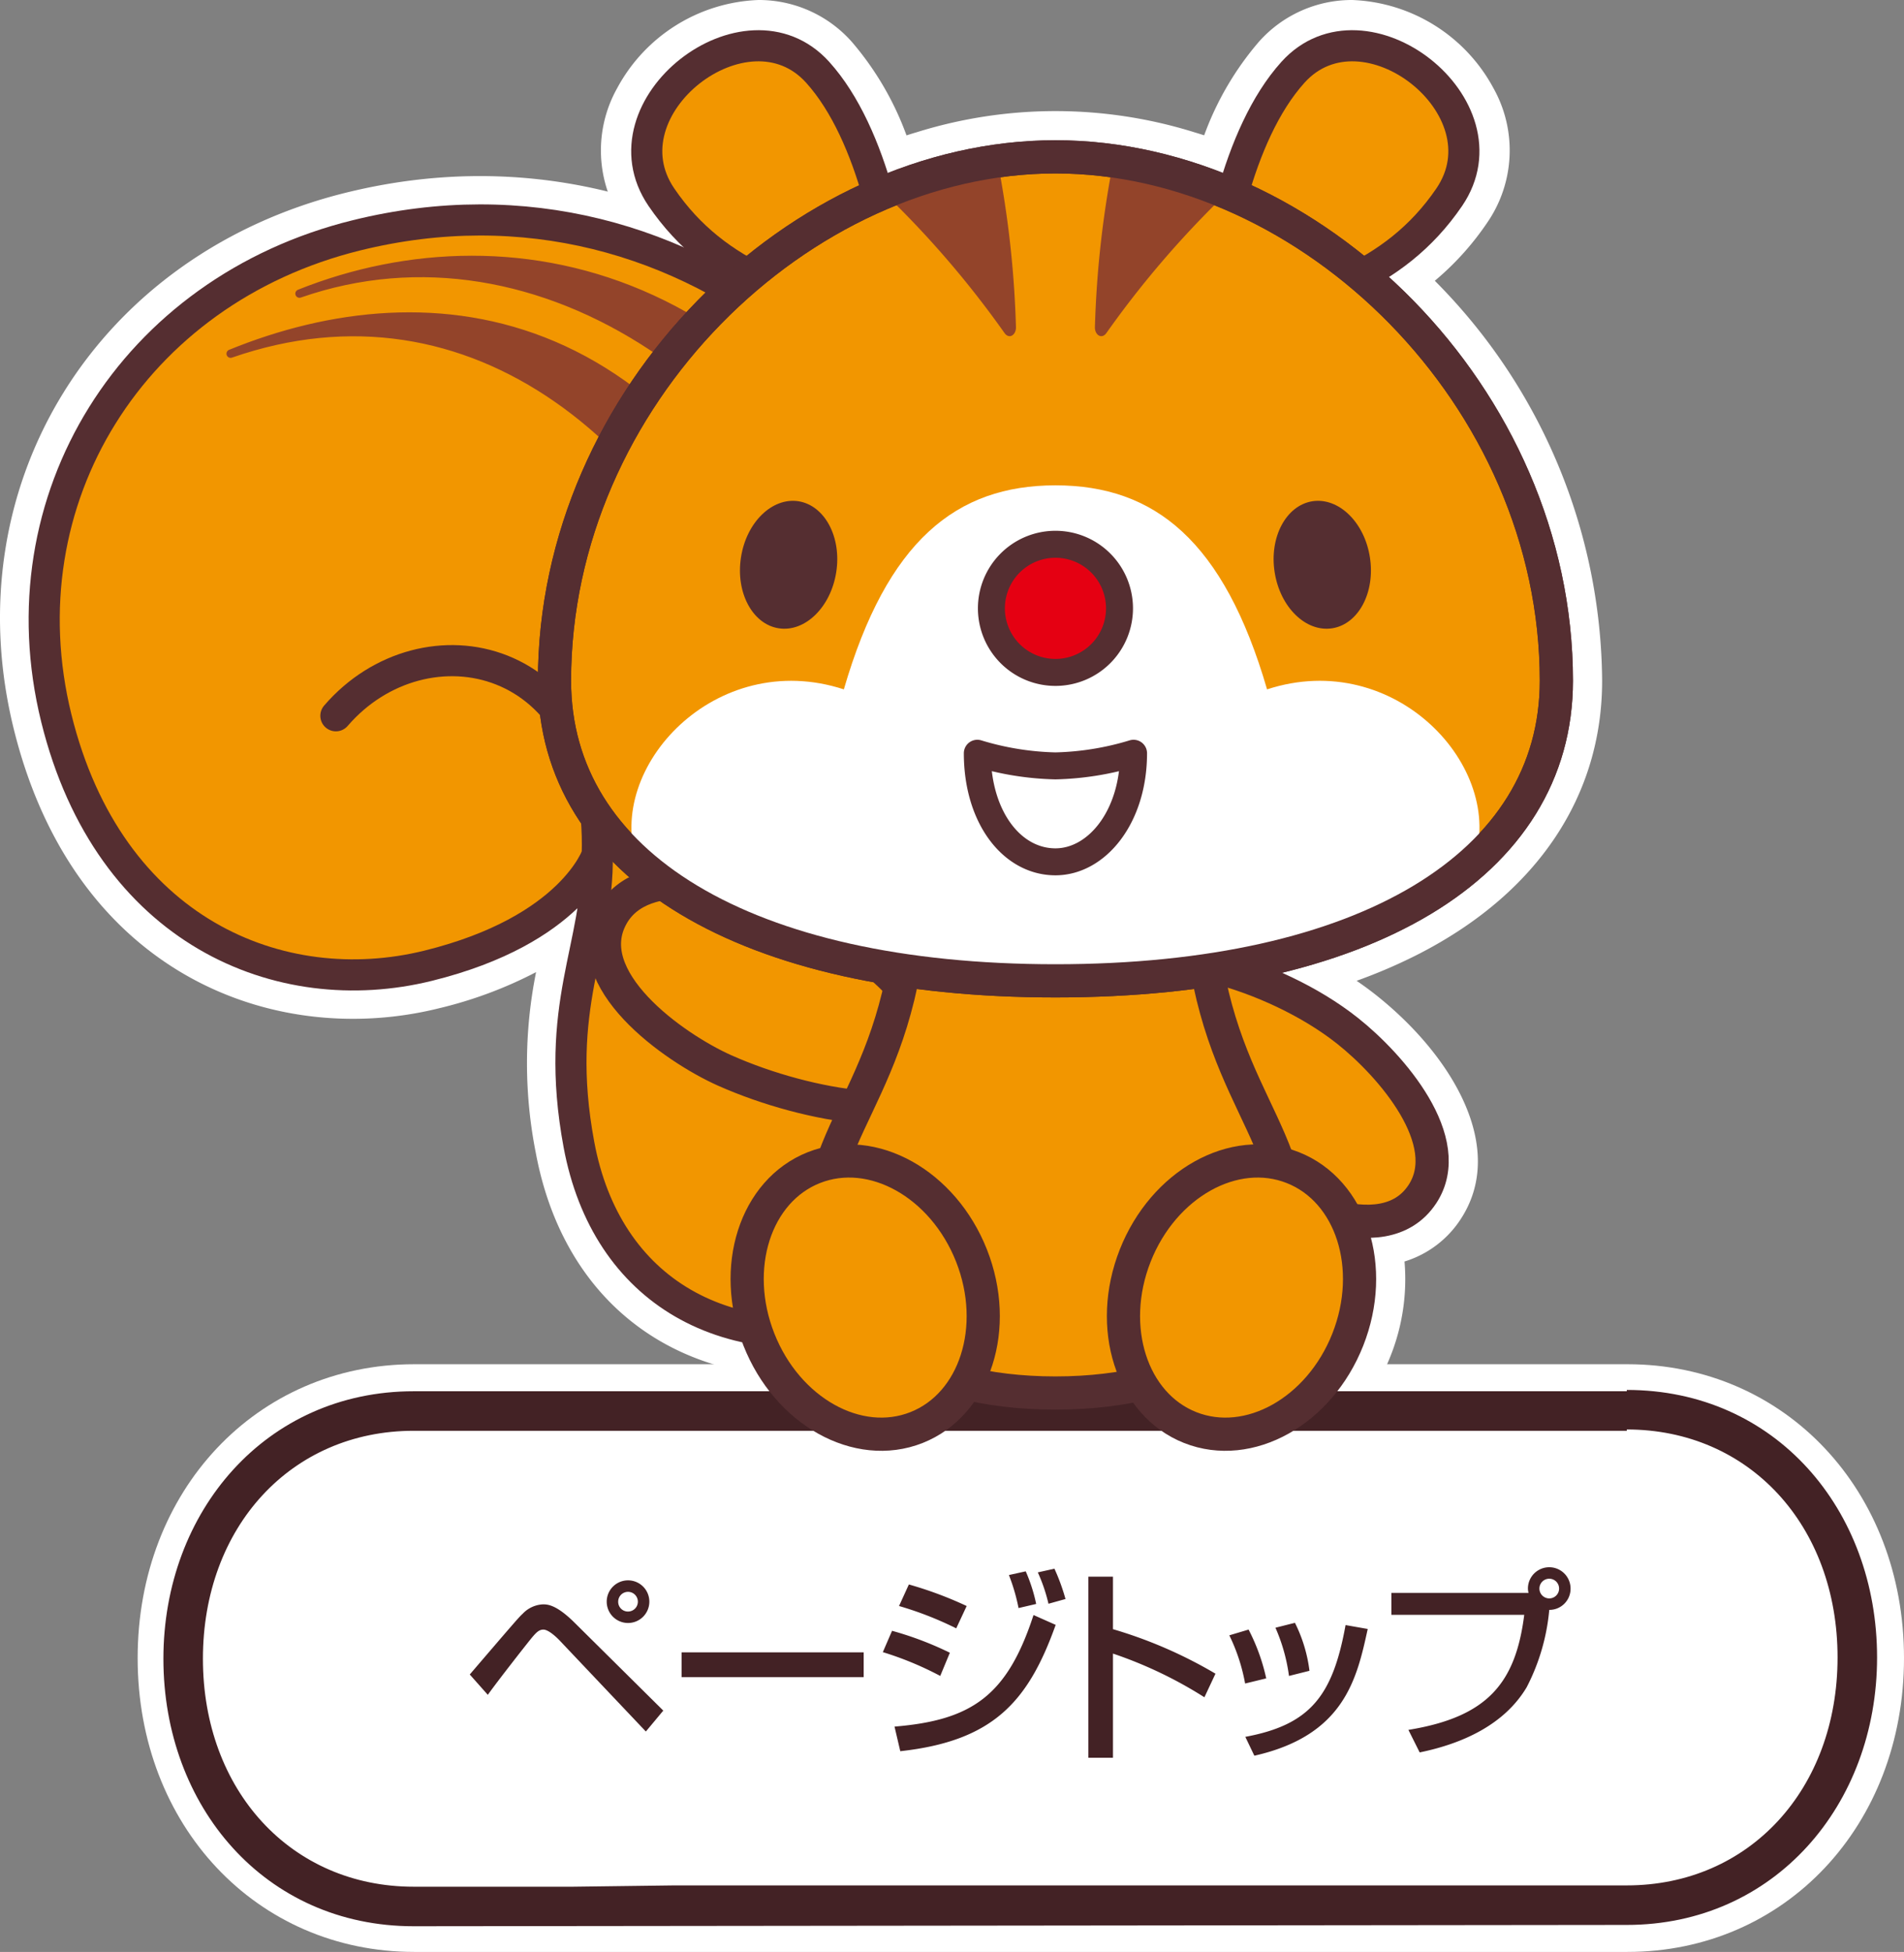 <svg xmlns="http://www.w3.org/2000/svg" width="104.076" height="106.653" viewBox="0 0 104.076 106.653"><rect x="0" y="0" width="104.076" height="106.653" fill="#808080" stroke="none"/><defs><style>.cls-1,.cls-7{fill:#fff;}.cls-2,.cls-5{fill:#f29600;}.cls-10,.cls-2,.cls-5,.cls-6,.cls-7{stroke:#552e31;}.cls-10,.cls-2,.cls-3,.cls-5,.cls-6,.cls-7{stroke-linecap:round;stroke-linejoin:round;}.cls-2{stroke-width:1.701px;}.cls-3,.cls-9{fill:#93442a;}.cls-3{stroke:#93442a;stroke-width:0.454px;}.cls-4{fill:#432225;}.cls-10,.cls-5{stroke-width:1.814px;}.cls-6{fill:#e50012;}.cls-6,.cls-7{stroke-width:1.474px;}.cls-8{fill:#552e31;}.cls-10{fill:none;}</style></defs><title>pagetop_a_2-4</title><g id="レイヤー_2" data-name="レイヤー 2"><g id="レイヤー_3" data-name="レイヤー 3"><path class="cls-1" d="M66.983,80.866A7.689,7.689,0,0,1,61.286,78.358a25.399,25.399,0,0,1-7.388-.029,7.7,7.7,0,0,1-5.725,2.536c-3.798,0-7.422-2.714-9.017-6.754a11.015,11.015,0,0,1-.335-7.375,8.47,8.47,0,0,1,3.495-4.627A27.852,27.852,0,0,1,38.588,60.77c-2.32-1.038-6.553-3.734-7.73-7.273a5.731,5.731,0,0,1,1.13-5.688,15.231,15.231,0,0,1-4.178-10.613,31.252,31.252,0,0,1,9.138-21.847,15.31,15.31,0,0,1-2.861-3.166,6.957,6.957,0,0,1-.348-7.372A9.156,9.156,0,0,1,41.456,0a6.788,6.788,0,0,1,5.093,2.272,16.51,16.51,0,0,1,3.002,5.125c.195-.063.372-.118.549-.169a25.493,25.493,0,0,1,15.214.008c.155.045.329.1.508.157a16.504,16.504,0,0,1,3-5.121A6.789,6.789,0,0,1,73.915,0a9.157,9.157,0,0,1,7.716,4.811,6.957,6.957,0,0,1-.348,7.371,15.325,15.325,0,0,1-2.854,3.16,31.251,31.251,0,0,1,9.146,21.854c0,6.264-3.505,11.536-9.87,14.85l-.064.034q-.608.313-1.251.605l-.123.055c-.413.186-.853.371-1.305.548-.267.104-.536.206-.807.303q.555.378,1.061.779c4.151,3.289,7.192,8.355,4.621,12.255a5.621,5.621,0,0,1-3.064,2.303,11.35,11.35,0,0,1-.772,5.184C74.405,78.151,70.782,80.866,66.983,80.866Z"/><path class="cls-1" d="M47.492,74.91c-9.401,1.657-16.547-3.024-18.206-11.926a25.158,25.158,0,0,1,.017-9.867,22.991,22.991,0,0,1-5.335,1.982q-.643.159-1.294.273C14.046,56.895,3.919,52.674.748,39.815-2.538,26.482,5.27,13.892,18.912,10.528c.697-.172,1.405-.322,2.103-.445,18.146-3.2,34.714,10.542,38.54,31.964,3.16,17.691-.848,30.153-10.46,32.523-.536.132-1.075.246-1.601.339Z"/><path class="cls-2" d="M32.647,46.696s-1.346,4.124-9.253,6.074C15.332,54.757,5.959,50.923,3.078,39.24c-2.946-11.954,4.182-23.367,16.408-26.382,18.299-4.512,34.152,9.714,37.706,29.611,2.905,16.263-.376,27.726-8.672,29.771-8.829,2.177-15.388-1.718-16.874-9.696C30.227,54.919,32.723,51.776,32.647,46.696Z"/><path class="cls-2" d="M32.647,46.696c.341-11.193-9.482-13.165-14.287-7.586"/><path class="cls-3" d="M12.606,19.326c13.121-4.566,24.57,4.609,29.716,19.405,5.235,15.053,4.262,23.465,3.358,30.475,0,0,6.475-13.055-.061-31.149C37.763,16.309,23.495,14.885,12.606,19.326Z"/><path class="cls-3" d="M16.369,16.044C29.49,11.477,43.747,21.269,48.94,37.099c4.967,15.143,4.042,23.519,3.139,30.529,0,0,6.474-13.055-.062-31.149C44.161,14.731,28.091,11.353,16.369,16.044Z"/><path class="cls-1" d="M22.644,106.653c-8.62,0-15.12-6.903-15.12-16.056s6.5-16.056,15.12-16.056H88.956c8.62,0,15.12,6.903,15.12,16.056s-6.5,16.056-15.12,16.056Z"/><path id="パス_7242" data-name="パス 7242" class="cls-1" d="M88.956,75.981h-66.312c-8.064,0-13.68,6.552-13.68,14.616s5.544,14.616,13.68,14.616h66.312c8.064,0,13.68-6.552,13.68-14.616S97.02,75.981,88.956,75.981Z"/><g id="グループ_1197" data-name="グループ 1197"><path id="パス_7243" data-name="パス 7243" class="cls-1" d="M22.612,104.098c-7.2,0-12.6-5.76-12.6-13.536s5.4-13.536,12.6-13.536h66.312c7.2,0,12.6,5.832,12.6,13.536s-5.4,13.536-12.6,13.536h-66.312Z"/><path id="パス_7244" data-name="パス 7244" class="cls-4" d="M88.924,78.106c6.696,0,11.52,5.256,11.52,12.456s-4.824,12.456-11.52,12.456h-52.056l-5.544.072h-8.712c-6.696,0-11.52-5.256-11.52-12.456s4.824-12.456,11.52-12.456h66.312m0-2.16h-66.312c-8.064,0-13.68,6.552-13.68,14.616s5.544,14.616,13.68,14.616l66.312-.072c8.064,0,13.68-6.552,13.68-14.616s-5.544-14.616-13.68-14.616Z"/></g><path class="cls-4" d="M25.678,91.494c2.432-2.835,2.701-3.149,2.891-3.317a1.623,1.623,0,0,1,1.109-.515c.236,0,.729,0,1.759,1.031l4.819,4.774-.953,1.143-4.65-4.908c-.101-.112-.627-.661-.952-.661-.246,0-.404.179-.616.426-.314.381-1.86,2.354-2.421,3.138Zm9.816-3.978a1.165,1.165,0,1,1-1.165-1.166A1.164,1.164,0,0,1,35.494,87.516Zm-1.703,0a.531.531,0,0,0,.538.538.538.538,0,0,0,.538-.538.538.538,0,1,0-1.076,0Z"/><path class="cls-4" d="M47.21,90.284v1.356H37.259V90.284Z"/><path class="cls-4" d="M51.395,91.573a17.788,17.788,0,0,0-3.138-1.3l.504-1.166a18.036,18.036,0,0,1,3.16,1.199Zm-2.499,2.768c4.236-.348,6.163-1.692,7.598-6.096l1.211.538c-1.502,4.202-3.418,6.343-8.494,6.903Zm3.373-5.368a18.782,18.782,0,0,0-3.126-1.221l.537-1.177a20.817,20.817,0,0,1,3.16,1.177Zm3.407-1.109a10.493,10.493,0,0,0-.527-1.804l.919-.202a8.954,8.954,0,0,1,.571,1.782Zm1.636-.235a9.176,9.176,0,0,0-.583-1.714l.908-.202A11.116,11.116,0,0,1,58.242,87.37Z"/><path class="cls-4" d="M60.837,86.149v2.869a24.678,24.678,0,0,1,5.603,2.432l-.605,1.289a23.087,23.087,0,0,0-4.998-2.387v5.693H59.493V86.149Z"/><path class="cls-4" d="M68.06,91.987a10.078,10.078,0,0,0-.863-2.633l1.053-.314a10.758,10.758,0,0,1,.964,2.667Zm.011,2.914c3.564-.661,4.785-2.264,5.48-6.107l1.211.213c-.594,2.723-1.278,5.816-6.197,6.925Zm2.387-3.328a9.7,9.7,0,0,0-.74-2.634l1.065-.269a8.061,8.061,0,0,1,.795,2.622Z"/><path class="cls-4" d="M76.986,94.52c4.348-.706,5.861-2.578,6.332-6.287H76.056V87.034h7.497a.976.976,0,0,1-.034-.235,1.165,1.165,0,1,1,2.331,0A1.156,1.156,0,0,1,84.685,87.964a11.404,11.404,0,0,1-1.233,4.225c-1.221,2.05-3.507,3.082-5.85,3.563Zm7.161-7.721a.538.538,0,0,0,.538.538.538.538,0,1,0,0-1.076A.538.538,0,0,0,84.147,86.799Z"/><path class="cls-5" d="M73.66,56.326c2.385,1.89,5.989,6.041,4.09,8.922-2.172,3.294-7.927.345-10.332-1.562-4.045-3.22-7.826-8.555-6.296-10.478C62.655,51.28,69.607,53.106,73.66,56.326Z"/><path class="cls-2" d="M49.17,17.711c-.194-3.768-1.406-10.365-4.476-13.763-3.893-4.31-11.89,1.909-8.541,6.827C39.192,15.233,43.822,16.472,49.17,17.711Z"/><path class="cls-2" d="M66.201,17.711c.193-3.768,1.406-10.365,4.476-13.763,3.893-4.31,11.89,1.909,8.541,6.827C76.179,15.233,71.548,16.472,66.201,17.711Z"/><path class="cls-5" d="M43.253,49.551c-2.777-1.243-8.123-2.524-9.802.491-1.92,3.447,3.352,7.191,6.155,8.445,4.724,2.102,11.201,2.994,12.2.749C52.808,56.985,47.98,51.66,43.253,49.551Z"/><path class="cls-5" d="M65.49,47.107c0,11.97,5.102,13.866,5.102,20.512,0,5.03-5.248,8.495-12.899,8.495s-12.899-3.464-12.899-8.495c0-6.646,5.102-8.542,5.102-20.512Z"/><path class="cls-5" d="M57.692,53.593c16.929,0,27.382-6.323,27.382-16.398,0-15.532-13.444-28.625-27.382-28.625s-27.382,13.093-27.382,28.625C30.31,47.27,40.764,53.593,57.692,53.593Z"/><path class="cls-1" d="M69.26,37.667c-2.361-8.11-6.141-11.148-11.567-11.148s-9.206,3.038-11.567,11.148c-7.005-2.285-13.06,4.271-11.305,9.421,4.6,4.139,12.523,6.505,22.872,6.505s18.272-2.366,22.872-6.505C82.32,41.938,76.264,35.381,69.26,37.667Z"/><path class="cls-6" d="M54.192,33.258a3.501,3.501,0,1,0,3.48-3.519A3.5,3.5,0,0,0,54.192,33.258Z"/><path class="cls-7" d="M57.692,47.09c2.257,0,4.27-2.441,4.27-5.932a15.84,15.84,0,0,1-4.27.69,15.84,15.84,0,0,1-4.27-.69C53.423,44.65,55.31,47.09,57.692,47.09Z"/><path class="cls-8" d="M40.503,30.457c-.299,1.918.63,3.652,2.064,3.873,1.437.223,2.844-1.15,3.143-3.066.301-1.911-.626-3.648-2.065-3.876C42.21,27.168,40.798,28.536,40.503,30.457Z"/><path class="cls-8" d="M74.882,30.457c.298,1.918-.63,3.652-2.065,3.873-1.437.223-2.845-1.15-3.143-3.066-.301-1.911.626-3.648,2.065-3.876C73.174,27.168,74.587,28.536,74.882,30.457Z"/><path class="cls-9" d="M55.535,17.901A55.356,55.356,0,0,0,54.53,8.829,23.384,23.384,0,0,0,48.323,10.542a53.237,53.237,0,0,1,6.583,7.651C55.146,18.541,55.525,18.332,55.535,17.901Z"/><path class="cls-9" d="M59.849,17.901a55.538,55.538,0,0,1,1.006-9.072,23.366,23.366,0,0,1,6.207,1.713,53.238,53.238,0,0,0-6.582,7.651C60.239,18.541,59.86,18.332,59.849,17.901Z"/><path class="cls-10" d="M57.692,53.593c16.929,0,27.382-6.323,27.382-16.398,0-15.532-13.444-28.625-27.382-28.625s-27.382,13.093-27.382,28.625C30.31,47.27,40.764,53.593,57.692,53.593Z"/><path class="cls-5" d="M53.105,68.608c1.547,3.922.198,8.128-3.01,9.395-3.209,1.266-7.064-.888-8.612-4.81-1.548-3.923-.2-8.13,3.009-9.396C47.7,62.531,51.556,64.685,53.105,68.608Z"/><path class="cls-5" d="M62.052,68.608c-1.547,3.922-.199,8.128,3.009,9.395,3.209,1.266,7.065-.888,8.613-4.81,1.548-3.923.202-8.13-3.009-9.396C67.457,62.531,63.601,64.685,62.052,68.608Z"/></g></g></svg>